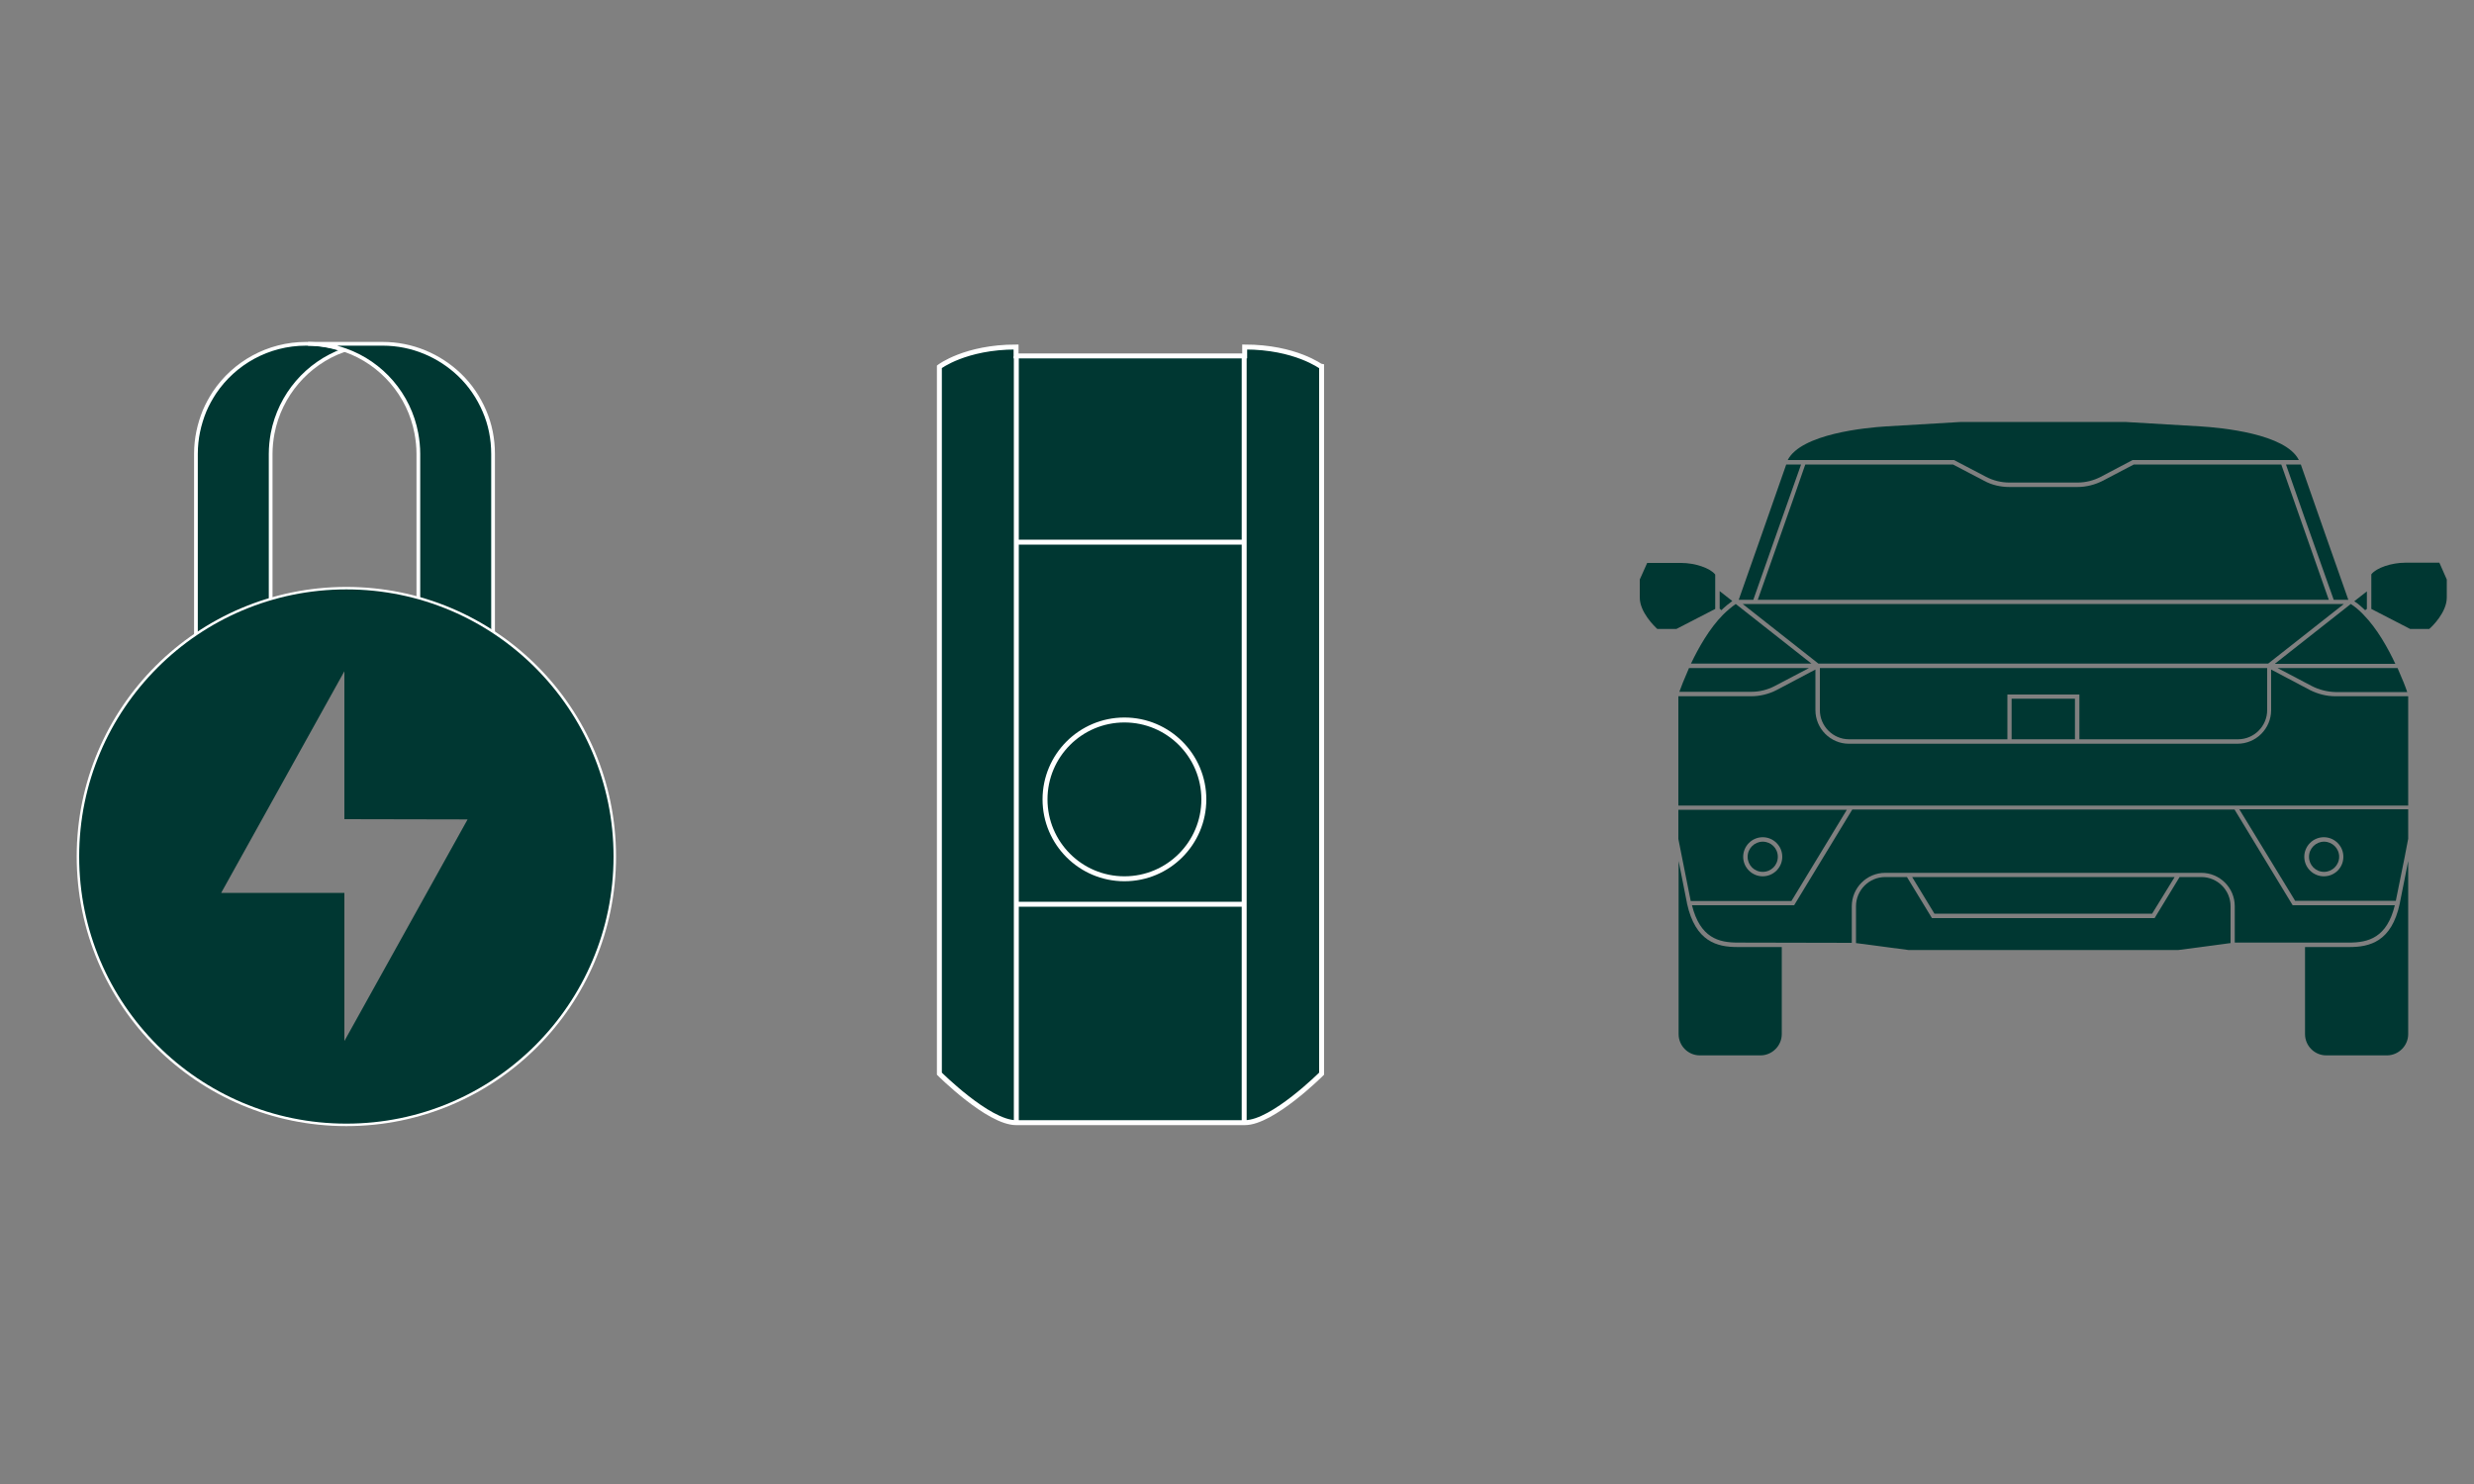 <?xml version="1.0" encoding="utf-8"?>
<!-- Generator: Adobe Illustrator 28.3.0, SVG Export Plug-In . SVG Version: 6.00 Build 0)  -->
<svg version="1.1" xmlns="http://www.w3.org/2000/svg" xmlns:xlink="http://www.w3.org/1999/xlink" x="0px" y="0px"
	 viewBox="0 0 1000 600" style="enable-background:new 0 0 1000 600;" xml:space="preserve">
<rect x="0" y="0" width="1000" height="600" fill="#808080" stroke="none"/>
<style type="text/css">
	.st0{opacity:0.1;}
	.st1{fill:none;stroke:#000000;stroke-miterlimit:10;}
	.st2{fill:none;stroke:#003732;stroke-width:0.75;stroke-miterlimit:10;}
	.st3{fill:none;stroke:#003732;}
	.st4{fill:none;stroke:#003732;stroke-width:0.75;}
	.st5{fill:#003732;}
	.st6{fill-rule:evenodd;clip-rule:evenodd;fill:#003732;}
	.st7{fill:#B2C3C1;}
	.st8{clip-path:url(#SVGID_00000177444672967164828000000013742433237846653882_);fill:#B2C3C1;}
	.st9{clip-path:url(#SVGID_00000054230030935814173040000004999221963886276738_);fill:#B2C3C1;}
	.st10{clip-path:url(#SVGID_00000110441685340758308710000010680500715323241367_);fill:#B2C3C1;}
	.st11{clip-path:url(#SVGID_00000167355113742137773770000016891739275488354220_);}
	.st12{clip-path:url(#SVGID_00000114046319577781734050000009114090337343489705_);}
	.st13{clip-path:url(#SVGID_00000044865581382691336940000001852003765263274385_);}
	.st14{fill:none;stroke:#B2C3C1;stroke-width:0.75;stroke-miterlimit:10;}
	.st15{fill-rule:evenodd;clip-rule:evenodd;fill:none;stroke:#B2C3C1;stroke-width:0.707;stroke-miterlimit:10;}
	.st16{fill-rule:evenodd;clip-rule:evenodd;fill:none;stroke:#B2C3C1;stroke-width:0.75;stroke-miterlimit:10;}
	.st17{fill:none;stroke:#B2C3C1;stroke-width:0.749;stroke-miterlimit:10;}
	.st18{fill:none;stroke:#B2C3C1;stroke-width:0.75;stroke-miterlimit:10;}
	.st19{fill:none;stroke:#B2C3C1;stroke-width:0.75;}
	.st20{fill:none;stroke:#B2C3C1;stroke-width:0.75;stroke-linejoin:round;stroke-miterlimit:10;}
	.st21{fill:none;stroke:#B2C3C1;stroke-width:0.741;stroke-miterlimit:10;}
	.st22{fill:none;stroke:#003732;stroke-width:1.16;stroke-miterlimit:10;}
	.st23{fill:none;stroke:#FFFFFF;stroke-width:2;stroke-miterlimit:10;}
	.st24{fill:none;stroke:#F15A24;stroke-width:0.978;}
	.st25{fill:none;stroke:#FFFFFF;}
	.st26{fill:none;stroke:#003732;stroke-width:1.173;}
	.st27{fill:none;stroke:#FFFFFF;stroke-width:1.073;}
	.st28{fill:none;stroke:#F15A24;stroke-width:0.873;}
	.st29{fill:none;stroke:#F15A24;stroke-width:1.097;}
	.st30{fill:none;stroke:#F15A24;stroke-width:0.991;}
	.st31{fill:none;stroke:#F15A24;stroke-width:0.961;}
	.st32{fill:none;stroke:#F15A24;stroke-width:0.789;}
	.st33{fill:none;stroke:#F15A24;stroke-width:1.017;}
	.st34{fill:none;stroke:#F15A24;stroke-width:0.908;}
	.st35{fill:none;stroke:#F15A24;stroke-width:1.141;}
	.st36{fill:none;stroke:#F15A24;stroke-width:1.031;}
	.st37{fill:none;stroke:#F15A24;}
	.st38{fill:none;stroke:#F15A24;stroke-width:0.844;}
	.st39{fill:none;stroke:#003732;stroke-width:1.644;}
	.st40{opacity:0.31;}
	.st41{fill:none;}
	.st42{opacity:0.35;clip-path:url(#SVGID_00000000937236060111937520000006445028698915831687_);}
	.st43{opacity:0.53;fill:#003732;}
	.st44{opacity:0.53;}
	.st45{fill:none;stroke:#FFFFFF;stroke-width:1.04;}
	.st46{opacity:0.31;clip-path:url(#SVGID_00000027582869355510039820000005005400767705414811_);}
	.st47{fill:none;stroke:#F15A24;stroke-width:1.054;}
	.st48{fill:none;stroke:#F15A24;stroke-width:0.987;}
	.st49{fill:none;stroke:#F15A24;stroke-width:0.698;}
	.st50{fill:none;stroke:#F15A24;stroke-width:0.843;}
	.st51{fill:none;stroke:#003732;stroke-width:1.67;}
	.st52{fill:none;stroke:#003732;stroke-width:1.141;stroke-miterlimit:10;}
	.st53{fill:none;stroke:#003732;stroke-width:1.194;stroke-miterlimit:10;}
	.st54{fill:none;stroke:#003732;stroke-width:1.188;}
	.st55{fill:none;stroke:#003732;stroke-width:1.07;stroke-miterlimit:10;}
	.st56{fill:#FFFFFF;}
	.st57{fill:#003732;stroke:#FFFFFF;stroke-width:1.209;stroke-miterlimit:10;}
	.st58{fill:none;stroke:#FFFFFF;stroke-width:1.209;stroke-miterlimit:10;}
	.st59{fill:none;stroke:#003732;stroke-width:1.284;stroke-miterlimit:10;}
	.st60{enable-background:new    ;}
	.st61{fill:none;stroke:#003732;stroke-width:1.116;stroke-miterlimit:10;}
	.st62{fill:none;stroke:#003732;stroke-miterlimit:10;}
	.st63{fill:none;stroke:#003732;stroke-width:0.952;stroke-miterlimit:10;}
	.st64{fill:none;stroke:#003732;stroke-width:0.92;stroke-miterlimit:10;}
	.st65{fill:none;stroke:#003732;stroke-width:0.957;stroke-miterlimit:10;}
	.st66{fill:none;stroke:#003732;stroke-width:1.298;stroke-miterlimit:10;}
	.st67{fill:none;stroke:#003732;stroke-width:1.222;stroke-miterlimit:10;}
	.st68{fill:none;stroke:#FFFFFF;stroke-width:1.51;stroke-miterlimit:10;}
</style>
<g id="Layer_1">
	<g>
		<path class="st5" d="M445.4,454h-34.7c-11.2,0-31-19.8-31-19.8V148.3c0,0,10.3-8,31-8v3.6h92.4v-3.6c20.6,0,31,8,31,8v285.8
			c0,0-19.8,19.8-31,19.8h-35.7H445.4z"/>
		<path class="st23" d="M503.1,140.3v3.6h-92.4v-3.6c-20.6,0-31,8-31,8v285.8c0,0,19.8,19.8,31,19.8h35.6h21.3h35.6
			c11.2,0,31-19.8,31-19.8V148.3C534,148.3,523.7,140.3,503.1,140.3z"/>
		<line class="st23" x1="502.9" y1="143.9" x2="502.9" y2="454"/>
		<line class="st23" x1="410.8" y1="144" x2="410.8" y2="454"/>
		<line class="st23" x1="410.8" y1="219.2" x2="503" y2="219.2"/>
		<polyline class="st23" points="503,365.6 472.1,365.6 441.1,365.6 410.8,365.6 		"/>
		<circle class="st23" cx="454.5" cy="323.2" r="32.1"/>
	</g>
</g>
<g id="Layer_2">
	<g>
		<path class="st5" d="M693.3,246.2l-15.7,8.1h-7.7c-1.2-1.1-7.1-6.8-7.1-12.7v-7.3l3-6.7h13.7c5.7,0,11.8,2.1,13.8,4.7V246.2z"/>
		<path class="st5" d="M695.8,246.7l-0.7-0.6V239l5.1,4C698.7,244.1,697.2,245.3,695.8,246.7z"/>
		<path class="st5" d="M702.3,382.9h17.9v35.2c0,4.7-3.9,8.6-8.6,8.6h-24.5c-4.8,0-8.6-3.9-8.6-8.6v-70c0.9,4.4,2,10.1,3.3,16.6
			l0.1,0.6C685.3,380.8,694.1,382.9,702.3,382.9z"/>
		<path class="st5" d="M708.7,242.5h-5.9c2.6-7.4,15.5-44,19.2-54.7h6C722.3,203.8,712.3,232.2,708.7,242.5z"/>
		<path class="st5" d="M682.7,270.1h48.5l-13.9,7.3c-2.9,1.5-6.1,2.3-9.4,2.3h-29.1C679.4,278,680.8,274.4,682.7,270.1z"/>
		<path class="st5" d="M696.5,248.5c1.7-1.7,3.4-3.1,5.1-4.3l30.6,24.1h-48.7C686.4,262.2,690.9,254.1,696.5,248.5z"/>
		<path class="st5" d="M718.6,346.4c0,3.4-2.7,6.1-6.1,6.1c-3.4,0-6.1-2.7-6.1-6.1c0-3.4,2.8-6.1,6.1-6.1
			C715.9,340.3,718.6,343,718.6,346.4z"/>
		<path class="st5" d="M678.4,327.3v8.5h0v3.4c0.4,1.8,2.3,11.8,5,25.1h40.7l22.4-36.9H678.4z M712.5,354.3c-4.3,0-7.9-3.5-7.9-7.9
			c0-4.3,3.5-7.9,7.9-7.9c4.3,0,7.9,3.5,7.9,7.9C720.4,350.8,716.8,354.3,712.5,354.3z"/>
		<rect x="813.1" y="282.5" class="st5" width="25.6" height="16.4"/>
		<polygon class="st5" points="781.9,369.4 772.9,354.6 879,354.6 869.9,369.4 		"/>
		<path class="st5" d="M901.6,366.4v14.9l-21.1,2.8H771.4l-21.2-2.8v-14.9c0-6.5,5.3-11.8,11.8-11.8h8.8l10.1,16.6h90l10.1-16.6h8.8
			C896.3,354.6,901.6,359.9,901.6,366.4z"/>
		<path class="st5" d="M840.5,298.9v-18.1h-29.1v18.1h-64c-6.5,0-11.8-5.3-11.8-11.8v-17h180.8v17c0,6.5-5.3,11.8-11.8,11.8H840.5z"
			/>
		<path class="st5" d="M789.8,186h-67.2c5.4-10.6,31.6-13.1,39.7-13.6c14.6-0.9,30.4-1.8,30.4-1.8h66.3c0,0,15.8,0.9,30.5,1.8
			c8.1,0.5,34.4,2.9,39.7,13.6H862l-12.9,6.8c-2.9,1.5-6.1,2.3-9.4,2.3h-27.5c-3.3,0-6.5-0.8-9.4-2.3L789.8,186z"/>
		<path class="st5" d="M922.1,187.8c3.8,10.9,10.4,29.7,19.2,54.7H710.5c3.8-10.9,13.8-39,19.2-54.7h59.7l12.6,6.6
			c3.1,1.7,6.7,2.5,10.2,2.5h27.5c3.5,0,7.1-0.9,10.2-2.5l12.6-6.6H922.1z"/>
		<polygon class="st5" points="916.8,268.3 735,268.3 704.4,244.2 947.4,244.2 		"/>
		<path class="st5" d="M924,187.8h6c3.7,10.7,16.6,47.3,19.2,54.7h-5.9C934.4,217.6,927.8,198.8,924,187.8z"/>
		<path class="st5" d="M956,246.7c-1.5-1.4-2.9-2.7-4.4-3.6l5.1-4v7.1L956,246.7z"/>
		<path class="st5" d="M903.3,381.1v-14.7c0-7.5-6.1-13.5-13.5-13.5H762c-7.5,0-13.5,6.1-13.5,13.5v14.8l-46.1-0.1
			c-7.7,0-15.2-1.9-18.5-15.1h41.3l23.5-38.7h154.5l23.5,38.7H968c-3.2,13.2-10.8,15.1-18.5,15.1H903.3z"/>
		<path class="st5" d="M919.6,268.3l30.6-24.1c1.7,1.1,3.4,2.5,5.1,4.3c5.6,5.7,10,13.7,12.9,19.9H919.6z"/>
		<path class="st5" d="M934.5,277.4l-13.9-7.3h48.5c1.9,4.3,3.3,7.8,3.9,9.7h-29.1C940.7,279.7,937.4,278.9,934.5,277.4z"/>
		<path class="st5" d="M970.1,364.7c1.3-6.6,2.5-12.3,3.3-16.6v70c0,4.7-3.9,8.6-8.6,8.6h-24.5c-4.8,0-8.6-3.9-8.6-8.6v-35.2l17.9,0
			c8.2,0,17.1-2.1,20.4-17.6L970.1,364.7z"/>
		<path class="st5" d="M943.9,281.5h29.5v44.2h-295v-44.2h29.5c3.5,0,7.1-0.9,10.2-2.5l15.7-8.3v16.4c0,7.5,6.1,13.6,13.5,13.6
			h157.1c7.5,0,13.6-6.1,13.6-13.6v-16.4l15.7,8.3C936.9,280.6,940.4,281.5,943.9,281.5z"/>
		<path class="st5" d="M945.5,346.4c0,3.4-2.8,6.1-6.1,6.1c-3.4,0-6.1-2.7-6.1-6.1c0-3.4,2.8-6.1,6.1-6.1
			C942.7,340.3,945.5,343,945.5,346.4z"/>
		<path class="st5" d="M905.2,327.3l22.5,36.9h40.7c2.8-13.7,4.8-23.7,5-25.1v-3.4h0v-8.5H905.2z M939.3,354.3
			c-4.3,0-7.9-3.5-7.9-7.9c0-4.3,3.5-7.9,7.9-7.9c4.3,0,7.9,3.5,7.9,7.9C947.2,350.8,943.7,354.3,939.3,354.3z"/>
		<path class="st5" d="M989,234.3v7.3c0,5.9-5.8,11.6-7.1,12.7h-7.7l-15.7-8.1v-14c2-2.6,8.1-4.7,13.8-4.7H986L989,234.3z"/>
	</g>
	<g>
		<g>
			<path class="st5" d="M138.9,141.6c-14.7,5.3-25.7,18-28.7,33.6c-0.5,2.7-0.8,5.5-0.8,8.3v86.9H79.2v-86.1h0c0-0.3,0-0.5,0-0.8
				c0-6.2,1.3-12,3.5-17.4c1.1-2.6,2.5-5.1,4-7.4c8-11.9,21.6-19.7,37-19.7C129.1,139,134.2,139.9,138.9,141.6z"/>
			<path class="st68" d="M138.9,141.6c-14.7,5.3-25.7,18-28.7,33.6c-0.5,2.7-0.8,5.5-0.8,8.3v86.9H79.2v-86.1h0c0-0.3,0-0.5,0-0.8
				c0-6.2,1.3-12,3.5-17.4c1.1-2.6,2.5-5.1,4-7.4c8-11.9,21.6-19.7,37-19.7C129.1,139,134.2,139.9,138.9,141.6z"/>
			<path class="st5" d="M199.3,184.3L199.3,184.3l0,86.1h-30.2v-86.9c0-2.8-0.3-5.6-0.8-8.3c-2.9-15.6-14-28.4-28.7-33.6
				c-4.7-1.7-9.8-2.6-15.1-2.6h30.2c12,0,22.9,4.8,31,12.5c4.3,4.1,7.7,9.1,10.1,14.7c2.3,5.3,3.5,11.2,3.5,17.4
				C199.3,183.8,199.3,184,199.3,184.3z"/>
			<path class="st68" d="M199.3,184.3L199.3,184.3l0,86.1h-30.2v-86.9c0-2.8-0.3-5.6-0.8-8.3c-2.9-15.6-14-28.4-28.7-33.6
				c-4.7-1.7-9.8-2.6-15.1-2.6h30.2c12,0,22.9,4.8,31,12.5c4.3,4.1,7.7,9.1,10.1,14.7c2.3,5.3,3.5,11.2,3.5,17.4
				C199.3,183.8,199.3,184,199.3,184.3z"/>
		</g>
		<circle class="st23" cx="140" cy="346.3" r="108"/>
		<path class="st5" d="M140,238.3c-59.6,0-108,48.4-108,108s48.4,108,108,108s108-48.4,108-108S199.6,238.3,140,238.3z M139.2,420.9
			V361l-49.8,0l49.8-89.6v59.8l49.8,0.1L139.2,420.9z"/>
	</g>
</g>
</svg>
